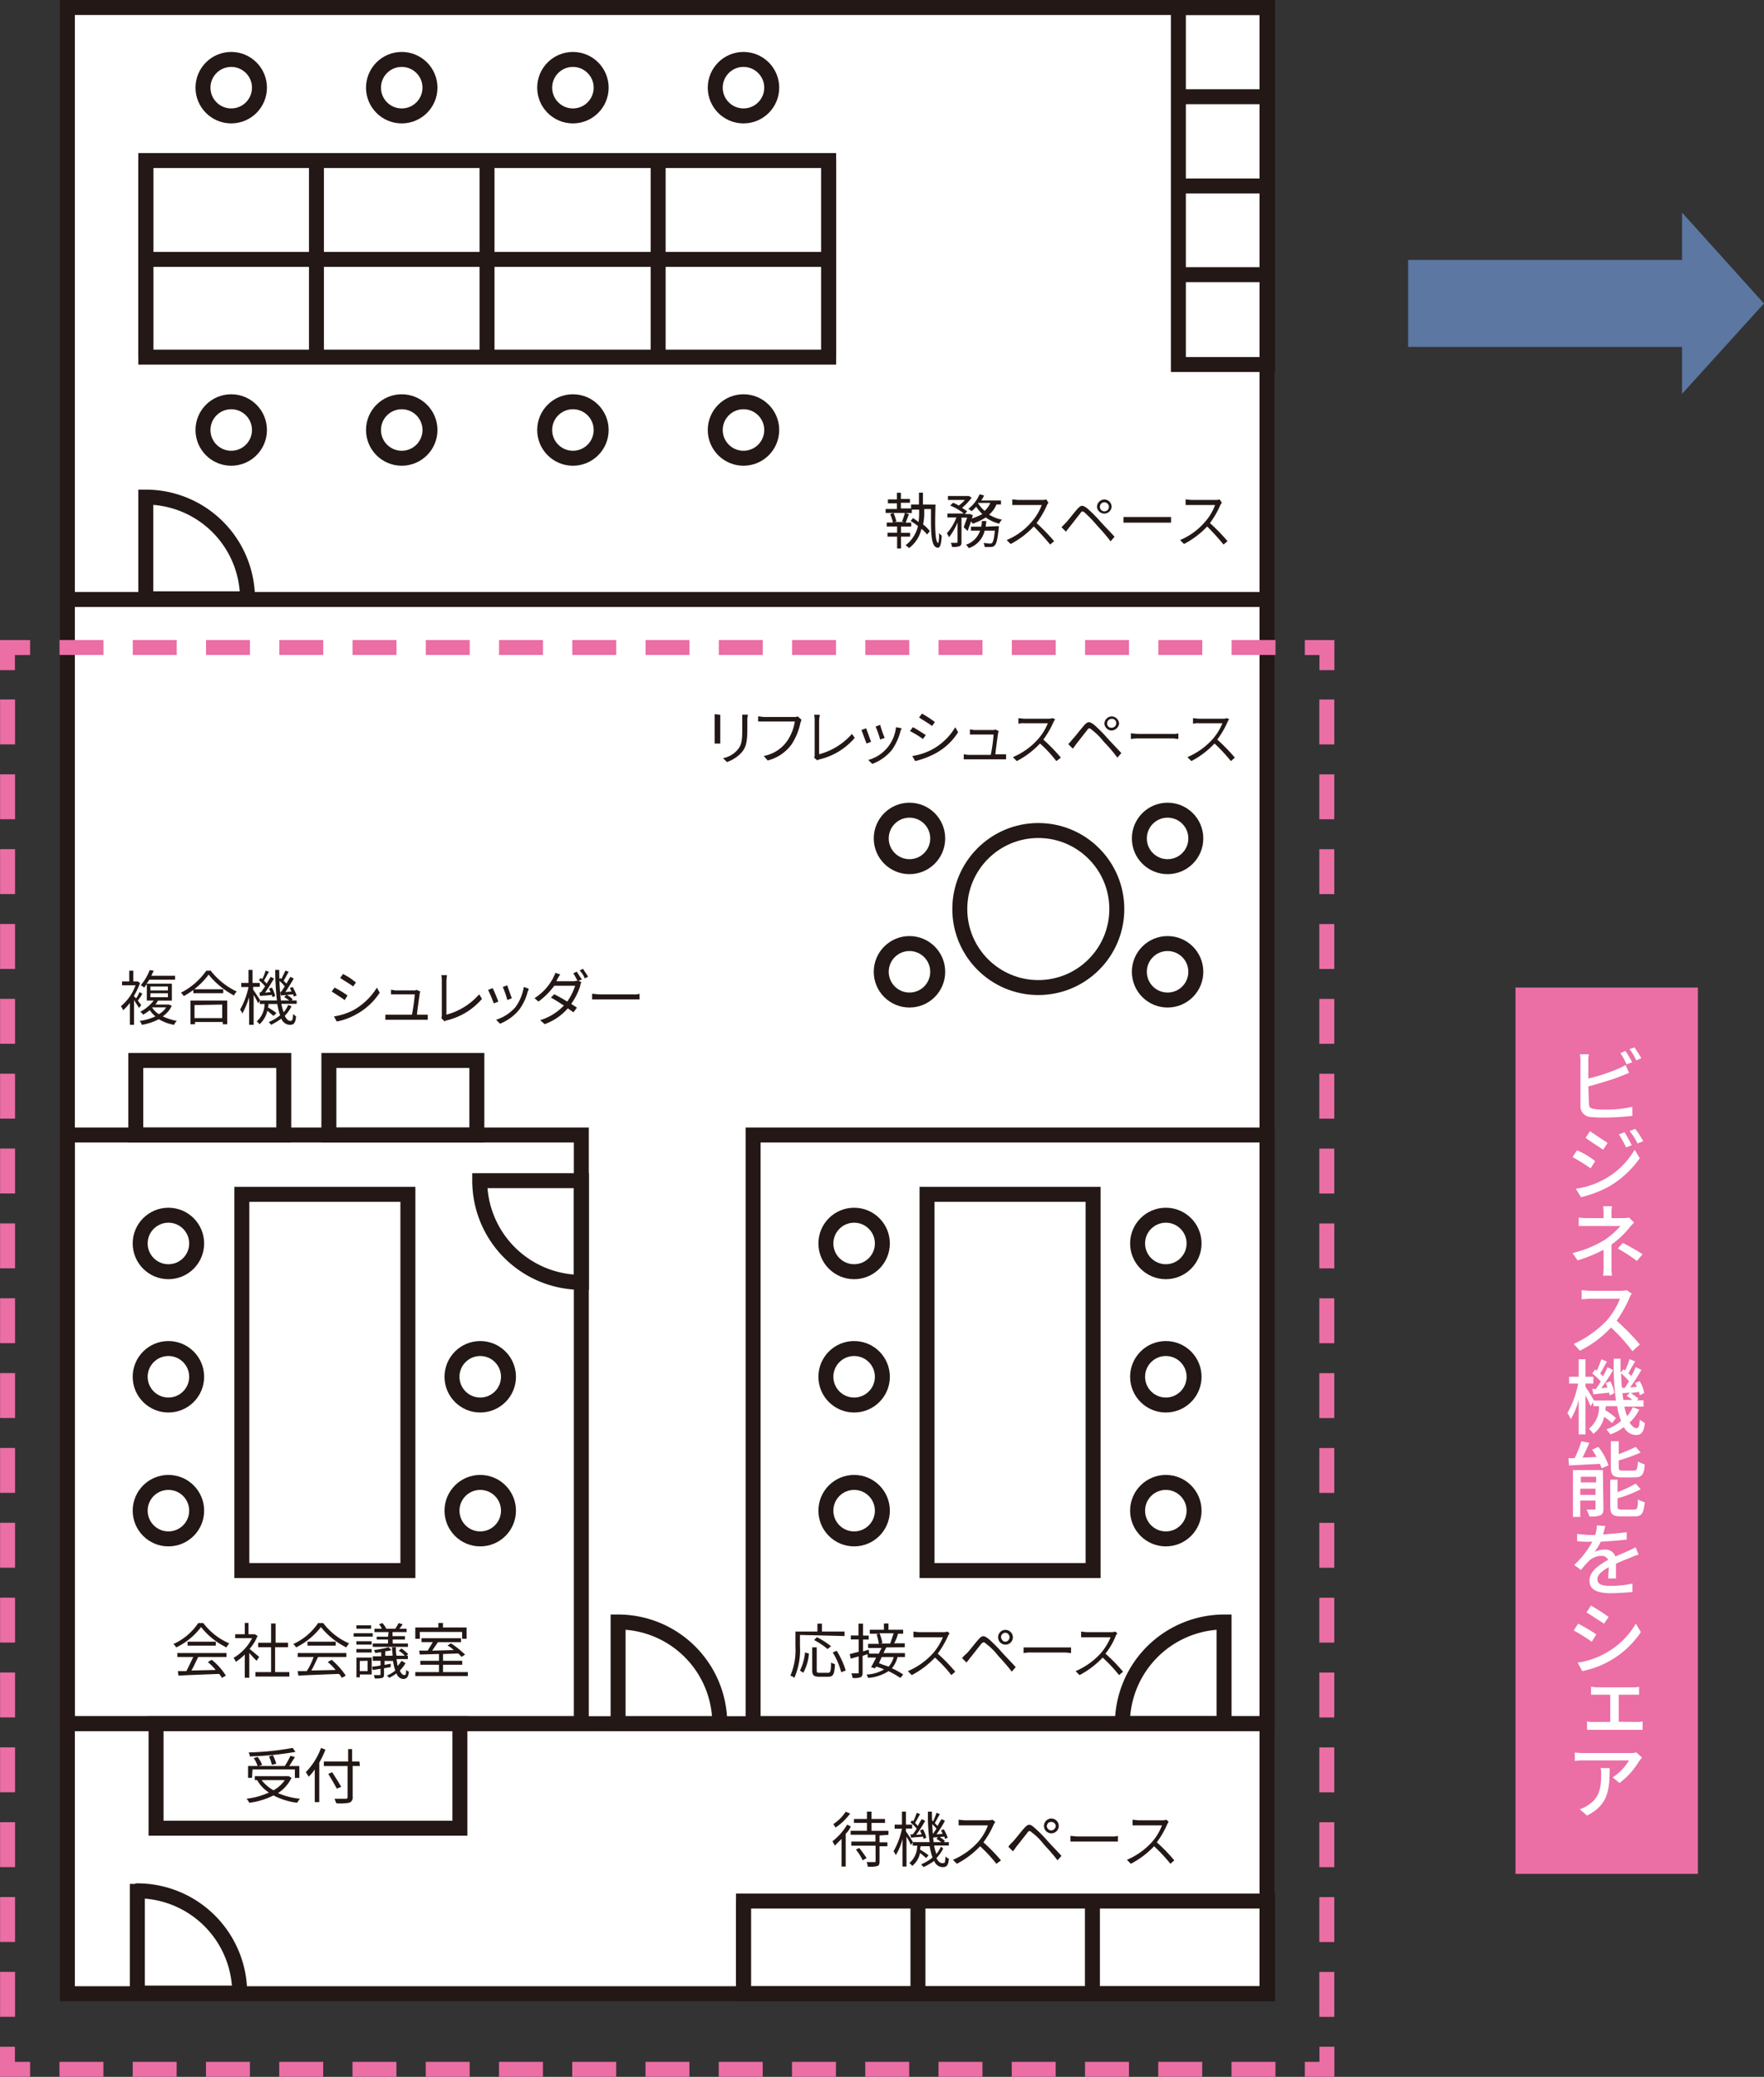 <svg xmlns="http://www.w3.org/2000/svg" width="312.33" height="367.65" viewBox="0 0 312.33 367.65"><rect x="0" y="0" width="312.33" height="367.65" fill="#333333" stroke="none"/><defs><style>.cls-1,.cls-5{fill:#fff;}.cls-1,.cls-2{stroke:#231815;}.cls-1,.cls-2,.cls-6,.cls-7,.cls-8{stroke-miterlimit:10;stroke-width:2.65px;}.cls-2,.cls-6,.cls-7,.cls-8{fill:none;}.cls-3{fill:#231815;}.cls-4{fill:#eb6ea5;}.cls-6,.cls-7,.cls-8{stroke:#eb6ea5;}.cls-7{stroke-dasharray:7.78 5.19;}.cls-8{stroke-dasharray:7.95 5.3;}.cls-9{fill:#5b77a2;}</style></defs><g id="レイヤー_2" data-name="レイヤー 2"><g id="レイヤー_1-2" data-name="レイヤー 1"><rect class="cls-1" x="11.93" y="1.33" width="212.4" height="351.6"/><line class="cls-2" x1="224.34" y1="305.13" x2="11.93" y2="305.13"/><line class="cls-2" x1="224.34" y1="106.12" x2="11.93" y2="106.12"/><rect class="cls-2" x="25.82" y="28.42" width="120.9" height="34.8"/><rect class="cls-2" x="208.64" y="1.33" width="15.8" height="63.2"/><line class="cls-2" x1="25.82" y1="45.92" x2="146.73" y2="45.92"/><line class="cls-2" x1="116.53" y1="28.42" x2="116.53" y2="63.23"/><line class="cls-2" x1="86.23" y1="28.42" x2="86.23" y2="63.23"/><line class="cls-2" x1="56.03" y1="28.42" x2="56.03" y2="63.23"/><line class="cls-2" x1="146.73" y1="28.42" x2="146.73" y2="63.23"/><line class="cls-2" x1="25.82" y1="28.42" x2="25.82" y2="63.23"/><circle class="cls-2" cx="40.94" cy="15.52" r="5"/><circle class="cls-2" cx="131.64" cy="15.52" r="5"/><circle class="cls-2" cx="101.44" cy="15.52" r="5"/><circle class="cls-2" cx="71.13" cy="15.52" r="5"/><circle class="cls-2" cx="40.94" cy="76.12" r="5"/><circle class="cls-2" cx="131.64" cy="76.12" r="5"/><circle class="cls-2" cx="101.44" cy="76.12" r="5"/><circle class="cls-2" cx="71.13" cy="76.12" r="5"/><line class="cls-2" x1="224.34" y1="48.62" x2="208.64" y2="48.62"/><line class="cls-2" x1="224.34" y1="32.92" x2="208.64" y2="32.92"/><line class="cls-2" x1="224.34" y1="17.12" x2="208.64" y2="17.12"/><rect class="cls-2" x="11.93" y="200.92" width="91" height="104.2"/><circle class="cls-2" cx="29.82" cy="220.12" r="5"/><circle class="cls-2" cx="29.82" cy="243.72" r="5"/><circle class="cls-2" cx="29.82" cy="267.42" r="5"/><circle class="cls-2" cx="85.03" cy="243.72" r="5"/><circle class="cls-2" cx="85.03" cy="267.42" r="5"/><rect class="cls-2" x="42.82" y="211.42" width="29.4" height="66.6"/><rect class="cls-2" x="133.34" y="200.92" width="91" height="104.2"/><circle class="cls-2" cx="151.23" cy="220.12" r="5"/><circle class="cls-2" cx="151.23" cy="243.72" r="5"/><circle class="cls-2" cx="151.23" cy="267.42" r="5"/><circle class="cls-2" cx="161.03" cy="148.42" r="5"/><circle class="cls-2" cx="161.03" cy="172.03" r="5"/><circle class="cls-2" cx="206.73" cy="148.42" r="5"/><circle class="cls-2" cx="206.73" cy="172.03" r="5"/><circle class="cls-2" cx="206.42" cy="220.12" r="5"/><circle class="cls-2" cx="206.42" cy="243.72" r="5"/><circle class="cls-2" cx="206.42" cy="267.42" r="5"/><rect class="cls-2" x="164.14" y="211.42" width="29.4" height="66.6"/><rect class="cls-2" x="24.04" y="187.73" width="26.2" height="13.2"/><rect class="cls-2" x="27.63" y="305.13" width="53.8" height="18.5"/><rect class="cls-2" x="131.64" y="336.53" width="92.8" height="16.4"/><rect class="cls-2" x="58.23" y="187.73" width="26.2" height="13.2"/><circle class="cls-2" cx="183.84" cy="160.92" r="13.9"/><line class="cls-2" x1="131.64" y1="352.82" x2="131.64" y2="336.53"/><line class="cls-2" x1="162.53" y1="352.82" x2="162.53" y2="336.53"/><line class="cls-2" x1="193.42" y1="352.82" x2="193.42" y2="336.53"/><line class="cls-2" x1="224.34" y1="352.82" x2="224.34" y2="336.53"/><path class="cls-2" d="M24.32,334.82v18H42.44a18.14,18.14,0,0,0-17.9-18.1C24.43,334.82,24.43,334.82,24.32,334.82Z"/><path class="cls-2" d="M84.94,209h18v18A18,18,0,0,1,84.94,209Z"/><path class="cls-2" d="M109.44,287.13v18h18A18,18,0,0,0,109.44,287.13Z"/><path class="cls-2" d="M25.82,88v18h18a18,18,0,0,0-18-18Z"/><path class="cls-2" d="M216.73,287.13v18h-18A18.05,18.05,0,0,1,216.73,287.13Z"/><path class="cls-3" d="M24.63,178.42c-.2-.3-.6-.89-.9-1.39v4.39H23v-3.89a8.19,8.19,0,0,1-1.2,1.3,2.55,2.55,0,0,0-.4-.7,8.6,8.6,0,0,0,2.6-3.71H21.61v-.69h1.28v-1.9h.71v1.9h.8l.4.3a15.63,15.63,0,0,1-1.1,2.3l.4.4a6,6,0,0,0,.6-1.11l.5.3a7,7,0,0,1-.8,1.2l.6.8Zm5.79-.39a4.65,4.65,0,0,1-1.6,1.89,10.59,10.59,0,0,0,2.5.81,1.73,1.73,0,0,0-.5.69,7.81,7.81,0,0,1-2.7-1,10.2,10.2,0,0,1-3,1,2.18,2.18,0,0,0-.4-.69,9.69,9.69,0,0,0,2.8-.81,5,5,0,0,1-1-1.1,7,7,0,0,1-1.2.8,1.2,1.2,0,0,0-.5-.5,7.47,7.47,0,0,0,2.4-2H26v-2.89c-.2.19-.29.39-.5.6a1.19,1.19,0,0,0-.6-.4,9.14,9.14,0,0,0,1.6-2.7l.71.1c-.1.3-.3.6-.4.9H31v.7H26.43a3.09,3.09,0,0,1-.5.7h4.5v3H28c-.2.2-.29.5-.5.7h2.39Zm-3.79-2.7h3.1v-.7h-3.1Zm0,1.2h3.1v-.7h-3.1Zm1.5,3a3.63,3.63,0,0,0,1.29-1.2h-2.5A3.75,3.75,0,0,0,28.13,179.53Z"/><path class="cls-3" d="M37.23,171.73a12.63,12.63,0,0,0,4.71,3.8,1.54,1.54,0,0,0-.5.7,14.52,14.52,0,0,1-4.5-3.7,13.44,13.44,0,0,1-4.41,3.8,2.22,2.22,0,0,0-.5-.6,12.19,12.19,0,0,0,4.5-3.9h.7Zm-3.5,5.39h6.5v4.2h-.79v-.4H34.53v.4h-.8Zm5.8-2v.7h-5.3v-.7Zm-5.09,2.8v2.31h4.9v-2.4Z"/><path class="cls-3" d="M51.62,178.12a6.16,6.16,0,0,1-1.2,1.7c.3.6.6.9,1,.9s.4-.3.5-1.2c.2.1.3.3.5.4-.1,1.2-.4,1.5-1.1,1.5a1.65,1.65,0,0,1-1.5-1.1,14.67,14.67,0,0,1-1.82,1.1c-.09-.19-.29-.3-.4-.5a8.26,8.26,0,0,0,2-1.19,10.84,10.84,0,0,1-.5-2H47.53a1.24,1.24,0,0,1-.09.6,12.22,12.22,0,0,1,1.5,1l-.5.5c-.41-.3-.71-.6-1.1-.9a4.67,4.67,0,0,1-1.4,2.4,1.2,1.2,0,0,0-.5-.5,4.15,4.15,0,0,0,1.4-3.1H46v-.61l-.29.5a12.71,12.71,0,0,0-.8-1.5v5.3h-.8v-4.89a15.19,15.19,0,0,1-1.2,2.89,2.42,2.42,0,0,0-.41-.69,13.45,13.45,0,0,0,1.5-4H42.71V174H44v-2.3h.71V174H46v.7H44.82v.5c.3.39,1,1.5,1.21,1.8v.1h3a48.86,48.86,0,0,1-.3-5.4h.71a51.41,51.41,0,0,0,.29,5.4h1.5l-.91-.6.41-.4a3.75,3.75,0,0,1,1.09.8l-.2.2h.91v.6H49.82a8.77,8.77,0,0,0,.41,1.5,5.84,5.84,0,0,0,.8-1.3Zm-5.39-2.5.71-1a6.36,6.36,0,0,0-1.1-1.1l.3-.4.3.2a8.82,8.82,0,0,0,.59-1.5l.59.2c-.3.5-.59,1.1-.9,1.6.2.11.3.3.5.5.2-.39.5-.8.7-1.2l.6.31c-.5.8-1,1.69-1.6,2.5l1-.11-.3-.6.5-.2a4.63,4.63,0,0,1,.6,1.5l-.5.2a.72.72,0,0,0-.1-.4c-.8.11-1.5.11-2.09.2l-.09-.6Zm3.59-.1.6-.9a5.73,5.73,0,0,0-1.1-1.1l.3-.4c.1.11.2.11.2.2.21-.5.5-1,.71-1.5l.59.2c-.3.5-.59,1.1-.9,1.6l.5.5c.22-.41.45-.81.7-1.2l.6.31c-.5.8-1,1.69-1.5,2.39l1.1-.1-.3-.6.5-.2a9.71,9.71,0,0,1,.7,1.5l-.5.2c0-.1-.1-.3-.1-.4l-2.2.2-.1-.6Z"/><path class="cls-3" d="M61.53,176.23l-.5.8c-.71-.5-1.5-1-2.3-1.5l.5-.7A15.86,15.86,0,0,1,61.53,176.23Zm1.2,2.5a11.4,11.4,0,0,0,4-3.9l.5.9a11.5,11.5,0,0,1-4.1,3.8,11.36,11.36,0,0,1-3.5,1.3l-.5-.9a11.14,11.14,0,0,0,3.61-1.2Zm.3-4.81-.5.7c-.5-.39-1.71-1.1-2.3-1.5l.5-.7A10.71,10.71,0,0,1,63,173.92Z"/><path class="cls-3" d="M74.94,179.62h.8v.9H68.23v-.9h4.71a33.16,33.16,0,0,0,.5-3.6H69.23v-.8c.3,0,.59.1.8.1h3.2a.68.68,0,0,0,.5-.1l.69.3c0,.1-.1.2-.1.3-.09.7-.4,2.8-.5,3.8Z"/><path class="cls-3" d="M78.13,180.23a1,1,0,0,0,.1-.5v-6.11a3.78,3.78,0,0,0-.1-1h1c0,.3-.09.7-.09,1v6a11.72,11.72,0,0,0,5.8-3.6l.5.8a11.81,11.81,0,0,1-6.2,3.8.54.54,0,0,0-.4.2Z"/><path class="cls-3" d="M88.23,177.32l-.81.3a23.67,23.67,0,0,0-1-2.39l.81-.31A22.9,22.9,0,0,1,88.23,177.32Zm5.4-2.3c-.09.2-.09.4-.19.5a9.13,9.13,0,0,1-1.5,3.2,8.37,8.37,0,0,1-3.41,2.5l-.69-.7a7.66,7.66,0,0,0,3.4-2.2,8.26,8.26,0,0,0,1.5-3.6Zm-3,1.7-.81.3a14.93,14.93,0,0,0-.8-2.3l.8-.3c.12.4.62,1.81.81,2.31Z"/><path class="cls-3" d="M102.13,172a15.26,15.26,0,0,0,.91,1.39l-.6.2.5.3a1.34,1.34,0,0,0-.2.61,11,11,0,0,1-1.6,3.2c.4.3.8.5,1,.69l-.6.81c-.3-.2-.6-.4-1-.7a9.9,9.9,0,0,1-4.1,2.8l-.8-.7a9.8,9.8,0,0,0,4.2-2.6c-.8-.5-1.7-1.11-2.3-1.4l.59-.6c.6.3,1.5.8,2.31,1.3a11,11,0,0,0,1.4-2.8h-3.7a12.82,12.82,0,0,1-2.8,2.8l-.7-.6A9.39,9.39,0,0,0,98,173c.1-.3.3-.5.3-.8l.9.3a6,6,0,0,0-.5.8c-.1.1-.1.3-.2.4h2.9a1.71,1.71,0,0,0,.7-.11l.2.11c-.3-.5-.5-1-.8-1.4Zm1.1-.5c.3.5.59.89.9,1.39l-.59.31a4.13,4.13,0,0,0-.91-1.4Z"/><path class="cls-3" d="M104.84,175.92c.3,0,.9.11,1.5.11h5.8a3.17,3.17,0,0,0,1.1-.11v1h-8.4Z"/><path class="cls-3" d="M127.53,126.53v5.1h-1v-5.21Zm4.89-.11c0,.31-.1.61-.1.9V129c0,2.6-.3,3.4-1.1,4.3a6.43,6.43,0,0,1-2.5,1.6l-.7-.69a4.48,4.48,0,0,0,2.5-1.4c.8-.9.9-1.7.9-3.7v-2.6h1Z"/><path class="cls-3" d="M141.92,127.42c-.1.2-.1.31-.19.5a11,11,0,0,1-1.61,3.9,7.46,7.46,0,0,1-4.2,2.8l-.69-.8a6.51,6.51,0,0,0,4.11-2.6,8.35,8.35,0,0,0,1.39-3.5h-6.5v-.9c.39,0,.69.1,1.11.1h5.3a1.14,1.14,0,0,0,.6-.1Z"/><path class="cls-3" d="M144.14,134.12a.94.94,0,0,0,.1-.5v-6.1a3.78,3.78,0,0,0-.1-1h1c0,.3-.11.7-.11,1v6a11.7,11.7,0,0,0,5.81-3.6l.5.7a11.81,11.81,0,0,1-6.2,3.8.54.54,0,0,0-.4.2Z"/><path class="cls-3" d="M154.23,131.32l-.81.3-.89-2.39.81-.31C153.53,129.32,154,130.73,154.23,131.32Zm5.41-2.4-.2.5a10.23,10.23,0,0,1-1.5,3.31,8.19,8.19,0,0,1-3.5,2.5l-.7-.7a6.73,6.73,0,0,0,4.9-5.8Zm-3,1.7-.8.3a16.12,16.12,0,0,0-.81-2.3l.81-.3A19.24,19.24,0,0,0,156.64,130.62Z"/><path class="cls-3" d="M163.92,130.12l-.5.7a17.19,17.19,0,0,0-2.3-1.4l.5-.69C162.23,129,163.42,129.82,163.92,130.12Zm1.22,2.5a10.74,10.74,0,0,0,4-3.89l.5.89a10.73,10.73,0,0,1-4.11,3.8,14.9,14.9,0,0,1-3.5,1.31l-.5-.9A11,11,0,0,0,165.14,132.62Zm.39-4.8-.5.7c-.5-.4-1.69-1.1-2.3-1.5l.5-.7A18.53,18.53,0,0,1,165.53,127.82Z"/><path class="cls-3" d="M177.34,133.53h.8v.89h-7.5v-.89c.2,0,.6.1.89.1h3.89a26,26,0,0,0,.5-3.6h-4.19v-.9c.3,0,.61.1.8.1h3.2a.8.8,0,0,0,.5-.1l.61.3c0,.1-.11.2-.11.3-.11.7-.39,2.8-.5,3.8Z"/><path class="cls-3" d="M186.84,127.32a2.18,2.18,0,0,0-.31.5,16,16,0,0,1-1.8,3.1,31.33,31.33,0,0,1,3.11,3.2l-.81.61a21.83,21.83,0,0,0-2.89-3.11,15.43,15.43,0,0,1-4.11,3.11l-.69-.7a12.48,12.48,0,0,0,4.39-3.11,10,10,0,0,0,1.8-2.89h-4.11a2.94,2.94,0,0,0-1.1.1v-1c.1,0,.8.1,1.1.1h4.11a2.44,2.44,0,0,0,.81-.1Z"/><path class="cls-3" d="M189.84,130.92c.5-.5,1.39-1.69,2.1-2.5s1-.69,1.8-.1a25.37,25.37,0,0,1,2.2,2.2c.7.8,1.8,1.9,2.6,2.8l-.7.8a24.62,24.62,0,0,0-2.4-2.8,11,11,0,0,0-2.1-2.1c-.4-.4-.6-.4-.9.1-.5.6-1.4,1.8-1.9,2.4a5.39,5.39,0,0,1-.6.8l-.8-.8A6,6,0,0,0,189.84,130.92Zm7-4.1a1.34,1.34,0,0,1,1.3,1.3h0a1.4,1.4,0,0,1-1.4,1.2,1.36,1.36,0,0,1-1.2-1.2A1.32,1.32,0,0,1,196.84,126.82Zm0,2a.79.79,0,0,0,.8-.77v0a.75.75,0,0,0-.68-.8h-.12a.81.81,0,0,0-.81.78v0h0a.74.74,0,0,0,.68.8A.28.28,0,0,0,196.84,128.82Z"/><path class="cls-3" d="M200.23,129.82c.3,0,.89.1,1.5.1h5.8a3,3,0,0,0,1.11-.1v1c-.2,0-.61-.1-1.11-.1h-5.8a8.28,8.28,0,0,0-1.5.1Z"/><path class="cls-3" d="M217.64,127.32a2,2,0,0,0-.3.5,16,16,0,0,1-1.81,3.1,33.53,33.53,0,0,1,3.11,3.2l-.7.61a29.41,29.41,0,0,0-2.9-3.11,15.54,15.54,0,0,1-4.1,3.11l-.7-.7a12.74,12.74,0,0,0,4.4-3.11,10,10,0,0,0,1.8-2.89h-4.1a3,3,0,0,0-1.11.1v-1c.11,0,.8.1,1.11.1h4.1a2.41,2.41,0,0,0,.8-.1Z"/><path class="cls-3" d="M36,287.32a11.43,11.43,0,0,0,4.6,3.6,2.94,2.94,0,0,0-.5.71,12.93,12.93,0,0,1-4.5-3.6,12,12,0,0,1-4.4,3.6,2.66,2.66,0,0,0-.5-.6,10.49,10.49,0,0,0,4.4-3.71Zm-4.61,5.3H40.1v.7h-5c-.41.8-.8,1.71-1.21,2.4l4.3-.1a9.27,9.27,0,0,0-1.4-1.4l.7-.4a11.11,11.11,0,0,1,2.5,2.8l-.7.4a3.09,3.09,0,0,0-.5-.7c-2.6.1-5.3.2-7.2.3l-.1-.8H33c.41-.8.8-1.6,1.21-2.5h-2.8Zm6.82-2v.7h-5v-.7Z"/><path class="cls-3" d="M45.44,294a17.24,17.24,0,0,1-1.3-1.4V297h-.8v-4.11a9.89,9.89,0,0,1-1.6,1.3,1.75,1.75,0,0,0-.4-.7,8.56,8.56,0,0,0,3.3-3.5h-3v-.7h1.7v-2H44v2h1.1l.5.3a7.87,7.87,0,0,1-1.41,2.3c.5.4,1.41,1.2,1.7,1.4Zm5.79,2v.79h-6V296H48v-4.4H45.71v-.8H48v-3.41h.8v3.4H51v.8H48.71V296Z"/><path class="cls-3" d="M57.23,287.32a11.46,11.46,0,0,0,4.59,3.6,3.62,3.62,0,0,0-.5.71,13.45,13.45,0,0,1-4.5-3.6,12.81,12.81,0,0,1-4.4,3.6,2.22,2.22,0,0,0-.5-.6,10.52,10.52,0,0,0,4.4-3.71Zm-4.61,5.3h8.7v.7h-5c-.4.8-.79,1.71-1.2,2.4l4.3-.1a9.27,9.27,0,0,0-1.4-1.4l.7-.4a13.56,13.56,0,0,1,2.5,2.8l-.7.4a3.09,3.09,0,0,0-.5-.7c-2.6.1-5.3.2-7.2.3l-.1-.8h1.6a11.06,11.06,0,0,0,1.2-2.5h-2.8v-.7Zm6.82-2v.7h-5v-.7Z"/><path class="cls-3" d="M66,289.72H62.62v-.6H66Zm-.19,6.7h-2.1v.5h-.6v-3.5h2.7Zm-2.71-5.89h2.7v.6H63.1Zm0,1.39h2.7v.61H63.1Zm2.6-3.6H63.1v-.6h2.6Zm-2,5.71v1.79h1.39V294Zm8.1.39a6.42,6.42,0,0,1-1,1.3c.19.5.5.8.8.8s.3-.2.3-.9a1.71,1.71,0,0,0,.5.3c-.1,1-.4,1.2-.9,1.3a1.36,1.36,0,0,1-1.3-1,8.06,8.06,0,0,1-1.31.8c-.09-.2-.3-.3-.4-.4a5.44,5.44,0,0,0,1.5-.9,9,9,0,0,1-.41-1.7h-1.5v.7l1.1-.2v.6l-1.19.2v1.1c0,.4-.1.5-.31.61a5.62,5.62,0,0,1-1.3.1c-.1-.21-.1-.4-.2-.6h1c.1,0,.2,0,.2-.11v-1l-1.4.21-.1-.6a9.34,9.34,0,0,0,1.5-.21V294H66v-.8h1.5v-.7c-.41,0-.8.1-1.09.1,0-.21-.1-.3-.2-.5a21.28,21.28,0,0,0,2.6-.5l.5.5a3.81,3.81,0,0,1-1.1.2v.8h1.3c0-.5-.1-1-.1-1.5h.7a5.83,5.83,0,0,0,.1,1.5h2v.6h-2c.1.4.1.8.2,1.2a6,6,0,0,0,.69-.9Zm-3-5.5H66.3v-.6h1.3a2.26,2.26,0,0,0-.5-.79l.6-.21a3.8,3.8,0,0,1,.69,1H70c.2-.29.41-.7.59-1l.7.21a4.57,4.57,0,0,1-.6.79H72v.6H69.5v.71h2.2v.6H69.53v.7h2.7v.6H66v-.6h2.7v-.7h-2v-.5h2Zm2.29,2.9a10.33,10.33,0,0,1,1.19,1l-.5.4a4.26,4.26,0,0,0-1.19-1Z"/><path class="cls-3" d="M82.84,296v.7H73.53V296h4.2v-1.3H74.42V294h3.31v-1.21l-3.41.1-.09-.7h1.5l.9-1.5h-2V290h7v.7h-4.1c-.3.5-.69,1-1,1.5l3.81-.1a4.76,4.76,0,0,0-1.1-.8l.6-.4a16.49,16.49,0,0,1,2.5,2l-.6.4-.6-.6-2.7.1V294h3.4v.7h-3.4V296Zm-8.5-5.9h-.81v-2h4.09v-.8h.81v.8h4.19v2h-.8v-1.21h-7.5Z"/><path class="cls-3" d="M141.64,289.42v2a12.29,12.29,0,0,1-1,5.61,1.55,1.55,0,0,0-.7-.4,11.32,11.32,0,0,0,.9-5.1v-2.71h3.89v-1.4h.8v1.4h4v.8Zm0,6.3a8.89,8.89,0,0,0,.89-3.2l.7.2a8.37,8.37,0,0,1-1,3.4Zm5,.4c.39,0,.5-.3.5-1.8.2.1.5.21.7.3-.11,1.8-.31,2.2-1.2,2.2H145c-.89,0-1.19-.29-1.19-1.1v-4.1h.8v4.1c0,.4.1.4.5.4Zm-.11-4.2a13.29,13.29,0,0,0-2.39-1.6l.5-.5a14,14,0,0,1,2.5,1.6Zm1.61.3a14.2,14.2,0,0,1,1.6,3.5l-.8.3a12.47,12.47,0,0,0-1.5-3.5Z"/><path class="cls-3" d="M156.92,291.63l-.5,1h3.81v.7h-1.31a5.31,5.31,0,0,1-1,2,11.79,11.79,0,0,1,2,1.1l-.5.6a18.09,18.09,0,0,0-2.1-1.2,7.78,7.78,0,0,1-3.6,1.2,2.59,2.59,0,0,0-.3-.6,6.6,6.6,0,0,0,3.1-.9,6.66,6.66,0,0,0-1.4-.5l-.2.3-.69-.2c.32-.56.62-1.12.89-1.71h-1.5v-.6l-.89.3v3c0,.4-.11.7-.39.8a3.17,3.17,0,0,1-1.4.1,2.54,2.54,0,0,0-.2-.8h1.1c.2,0,.2,0,.2-.2v-2.8l-1.4.4-.2-.8c.4-.1,1-.29,1.6-.4v-2.2h-1.4v-.7H152v-2.1h.81v2.11h1v.7h-1v2.1l1-.3.1.7h1.7a7.18,7.18,0,0,1,.5-1h-2.4V291h1.9a10.78,10.78,0,0,0-.4-1.7l.5-.1H154v-.7h2.5v-1.11h.81v1.11h2.6v.7H159a6.75,6.75,0,0,1-.69,1.7h1.89v.7Zm-.78,1.7a8.41,8.41,0,0,0-.5,1.1c.5.2,1.1.4,1.7.6a4.09,4.09,0,0,0,.89-1.7Zm-.41-4.2a8.77,8.77,0,0,1,.5,1.7l-.31.1h1.7l.61-1.8Z"/><path class="cls-3" d="M168.14,289.13a1.71,1.71,0,0,0-.3.5,16.62,16.62,0,0,1-1.81,3.1,31.33,31.33,0,0,1,3.11,3.2l-.7.6a21.86,21.86,0,0,0-2.9-3.1,15.72,15.72,0,0,1-4.1,3.1l-.7-.7a12.84,12.84,0,0,0,4.4-3.1,10.14,10.14,0,0,0,1.8-2.9h-5.21v-1c.11,0,.8.1,1.11.1h4.1a2.41,2.41,0,0,0,.8-.1Z"/><path class="cls-3" d="M171.14,292.72c.5-.5,1.39-1.7,2.1-2.5s1-.7,1.8-.1a25.37,25.37,0,0,1,2.2,2.2c.7.8,1.8,1.9,2.6,2.8l-.7.8c-.75-1-1.56-1.9-2.4-2.8a11,11,0,0,0-2.1-2.1c-.4-.4-.6-.4-1,.1s-1.4,1.8-1.9,2.4c-.2.3-.5.6-.6.8l-.8-.8A6,6,0,0,1,171.14,292.72Zm6.89-4.2a1.34,1.34,0,0,1,1.31,1.3h0a1.31,1.31,0,1,1-1.32-1.3Zm0,2.1a.8.8,0,0,0,0-1.59.79.79,0,0,0-.79.79C177.34,290.32,177.64,290.62,178,290.62Z"/><path class="cls-3" d="M181.23,291.63h8.41v1c-.2,0-.7-.1-1.11-.1h-5.8a6.8,6.8,0,0,0-1.5.1Z"/><path class="cls-3" d="M197.84,289.13a1.83,1.83,0,0,0-.31.5,12,12,0,0,1-1.8,3.1,29.4,29.4,0,0,1,3.11,3.2l-.7.6a28.37,28.37,0,0,0-2.9-3.1,15.72,15.72,0,0,1-4.1,3.1l-.7-.7a12.84,12.84,0,0,0,4.4-3.1,10.6,10.6,0,0,0,1.8-2.9h-5.22v-1c.11,0,.81.1,1.11.1h4.11a2.41,2.41,0,0,0,.8-.1Z"/><path class="cls-3" d="M150.64,323.32a3.84,3.84,0,0,1-.9,1.3v5.8H149v-4.89c-.39.39-.8.79-1.19,1.2-.11-.3-.31-.5-.4-.8A10.59,10.59,0,0,0,150,323Zm-.11-2.29a10.18,10.18,0,0,1-2.61,2.5,2,2,0,0,0-.39-.61,7.56,7.56,0,0,0,2.2-2.2Zm5.2,3.89v1.21h1.39v.7h-1.39v2.7c0,.5-.11.7-.39.8a5.13,5.13,0,0,1-1.7.1,2.41,2.41,0,0,0-.2-.8h1.4c.19,0,.19,0,.19-.2v-2.7h-4.3V326H155v-1.21h-4.39v-.7h2.89v-1.4h-2.3V322h2.3v-1.3h.81V322h2.39v.7h-2.39v1.4h3v.7Zm-3.59,2.21c.46.57.89,1.17,1.3,1.79l-.7.4a8.23,8.23,0,0,0-1.2-1.9Z"/><path class="cls-3" d="M167,327.22a6.75,6.75,0,0,1-1.19,1.7c.3.61.6.9,1.1.9s.4-.2.5-1.2a1.19,1.19,0,0,0,.6.4c-.1,1.2-.4,1.5-1.1,1.5a1.6,1.6,0,0,1-1.5-1.1,11.3,11.3,0,0,1-1.9,1.1c-.1-.2-.3-.3-.4-.5a8,8,0,0,0,2-1.2,10.46,10.46,0,0,1-.5-2H163c0,.2-.1.4-.1.6a13,13,0,0,1,1.5,1l-.4.5c-.39-.3-.69-.6-1.1-.9a3.86,3.86,0,0,1-1.4,2.3,1.2,1.2,0,0,0-.5-.5,4.05,4.05,0,0,0,1.4-3.1h-.8v-.6l-.3.5a13.55,13.55,0,0,0-.8-1.5v5.3h-.7v-4.89a10.46,10.46,0,0,1-1.2,2.89,2.35,2.35,0,0,0-.4-.7,13.25,13.25,0,0,0,1.5-4h-1.3V323h1.3v-2.3h.7V323h1.1v.7h-1.1v.5c.3.4,1,1.5,1.2,1.8v.1h3a34.72,34.72,0,0,1-.3-5.4h.7a54,54,0,0,0,.3,5.4h1.39l-.89-.6.39-.4a4.43,4.43,0,0,1,1.11.8l-.2.2h.9v.6h-2.61a10.32,10.32,0,0,0,.4,1.5,5.12,5.12,0,0,0,.8-1.3Zm-5.39-2.5a8.93,8.93,0,0,0,.7-1,6.09,6.09,0,0,0-1.11-1.1l.3-.4.2.2a11,11,0,0,0,.61-1.5l.6.21c-.3.5-.6,1.1-.9,1.6.2.1.3.3.5.5a10.17,10.17,0,0,1,.7-1.2l.6.29a21.65,21.65,0,0,1-1.6,2.5l1-.1a4,4,0,0,1-.3-.7l.5-.2a5.12,5.12,0,0,1,.6,1.5l-.5.2a1,1,0,0,0-.1-.4c-.8.1-1.5.1-2.1.2l-.11-.6Zm3.59-.1.61-.9a6.09,6.09,0,0,0-1.11-1.1l.3-.4.2.2a11,11,0,0,0,.61-1.5l.6.21c-.3.5-.6,1.1-.9,1.6l.5.5a10.17,10.17,0,0,1,.7-1.2l.6.29a21,21,0,0,1-1.5,2.4l1.1-.1-.3-.6.5-.2a12,12,0,0,1,.7,1.5l-.5.2c0-.2-.1-.3-.1-.4-.8.1-1.6.1-2.2.2l-.1-.6Z"/><path class="cls-3" d="M176.23,322.53a2.8,2.8,0,0,0-.31.5,15.55,15.55,0,0,1-1.8,3.1,31.33,31.33,0,0,1,3.11,3.2l-.81.6a25.69,25.69,0,0,0-2.89-3.1,15.44,15.44,0,0,1-4.11,3.1l-.69-.7a12.71,12.71,0,0,0,4.39-3.1,9.2,9.2,0,0,0,1.8-3h-5.19v-1c.1,0,.8.1,1.1.1h4.1a2.41,2.41,0,0,0,.8-.1Z"/><path class="cls-3" d="M179.23,326.13c.5-.5,1.39-1.71,2.11-2.5s1-.8,1.8-.1a22.84,22.84,0,0,1,2.2,2.2c.69.8,1.8,1.9,2.6,2.8l-.7.79c-.75-1-1.56-1.9-2.4-2.79a10.76,10.76,0,0,0-2.1-2.11c-.4-.39-.6-.39-.9.11-.5.6-1.4,1.79-1.9,2.39a5.39,5.39,0,0,1-.6.8l-.8-.8A3.7,3.7,0,0,1,179.23,326.13Zm6.91-4.21a1.31,1.31,0,1,1-1.3,1.3h0A1.32,1.32,0,0,1,186.14,321.92Zm0,2.11a.88.88,0,0,0,.8-.8.8.8,0,0,0-.9-.7c-.4,0-.6.29-.7.7a.84.84,0,0,0,.8.8Z"/><path class="cls-3" d="M189.53,325c.31,0,.89.1,1.5.1h5.81a4.1,4.1,0,0,0,1.1-.1v1h-8.4Z"/><path class="cls-3" d="M206.92,322.53a2.29,2.29,0,0,0-.3.5,15.55,15.55,0,0,1-1.8,3.1,30.21,30.21,0,0,1,3.1,3.2l-.69.6a27.4,27.4,0,0,0-2.89-3.1,15.77,15.77,0,0,1-4.11,3.1l-.7-.7a12.71,12.71,0,0,0,4.39-3.1,9.4,9.4,0,0,0,1.81-3h-5.2v-1c.1,0,.8.1,1.1.1h4.1a2.5,2.5,0,0,0,.81-.1Z"/><path class="cls-3" d="M165.64,89.33c-.11,3.8-.11,6.69.5,6.8a5.75,5.75,0,0,0,.1-1.8c.1.19.3.3.5.5-.1,1.9-.4,2.29-.9,2.09-1.1-.39-1-3.09-1-6.8h-1.2v.4a9.42,9.42,0,0,1-.2,2.31,7.11,7.11,0,0,1,1.2,1.19l-.5.6a5.26,5.26,0,0,0-1-1,5.68,5.68,0,0,1-2.2,3.4,3.19,3.19,0,0,0-.6-.5,6,6,0,0,0,2.2-3.4c-.42-.32-.86-.62-1.3-.9l.4-.5a6.9,6.9,0,0,1,1,.7,11.93,11.93,0,0,0,.1-1.8v-.4h-1.3v.6h-1.1l.6.2c-.2.5-.4,1.1-.6,1.5h1v.7h-1.81v1.1h1.61V95h-1.61v2.1h-.69V95h-1.7v-.7h1.7v-1.1H157v-.7h1.11a10.15,10.15,0,0,0-.5-1.5l.6-.2a10.15,10.15,0,0,1,.5,1.5l-.4.1h1.8l-.4-.1a9.43,9.43,0,0,0,.5-1.5h-3.4v-.7h2v-1h-1.6v-.7h1.6V87.23h.7v1.1h1.6V89h-1.6v1h1.8v-.69h1.4v-2.1h.7v2.1Z"/><path class="cls-3" d="M170.64,93.33c.2-.6.39-1.1.6-1.7h-1V96c0,.39-.1.6-.4.7a3,3,0,0,1-1.3.1,1.53,1.53,0,0,0-.2-.7h1c.1,0,.2,0,.2-.2v-3.4a11.42,11.42,0,0,1-1.5,2.6,5.3,5.3,0,0,0-.4-.7,8.39,8.39,0,0,0,1.7-2.8h-1.6v-.7h2.9a9.2,9.2,0,0,0-2.4-1.4l.5-.5a4.45,4.45,0,0,1,1,.5,5.5,5.5,0,0,0,1.1-1h-3v-.7h3.7l.5.3a10.34,10.34,0,0,1-1.7,1.8l.9.6-.4.5h.9l.5.2a1.64,1.64,0,0,1-.2.6,12.14,12.14,0,0,0,1.9-.8,7.15,7.15,0,0,1-1.1-1.3,6.81,6.81,0,0,1-.81.8,1.75,1.75,0,0,0-.6-.4,6.29,6.29,0,0,0,2-2.6l.8.2a3.62,3.62,0,0,1-.5.9h3.5v.7h-.8a4.63,4.63,0,0,1-1.3,1.8,6.9,6.9,0,0,0,2.3.9,1.7,1.7,0,0,0-.5.7,6.89,6.89,0,0,1-2.4-1.1,9.94,9.94,0,0,1-2.3,1.1c-.1-.1-.2-.3-.3-.4-.2.6-.4,1.1-.6,1.7Zm6.2-.2v.3c-.2,2-.4,2.8-.7,3.1a.94.94,0,0,1-.61.3h-1.19a1.67,1.67,0,0,0-.2-.7c.39,0,.89.1,1.1.1a.7.7,0,0,0,.4-.1c.2-.2.39-.8.5-2.2h-1.8a4.24,4.24,0,0,1-2.81,3.1,2.9,2.9,0,0,0-.5-.6,3.89,3.89,0,0,0,2.5-2.5h-1.61v-.7h1.81a3.41,3.41,0,0,0,.11-1h.8c0,.3-.11.7-.11,1Zm-3.7-4.1a5.34,5.34,0,0,0,1.2,1.4,4,4,0,0,0,1-1.4Z"/><path class="cls-3" d="M185.64,89a2,2,0,0,0-.3.5,16,16,0,0,1-1.81,3.1,33.53,33.53,0,0,1,3.11,3.2l-.7.6c-.9-1.1-1.9-2.2-2.9-3.2a15.29,15.29,0,0,1-4.1,3.1l-.7-.7a11.71,11.71,0,0,0,4.4-3.2,9.34,9.34,0,0,0,1.8-3h-5.21v-1c.11,0,.8.1,1.11.1h4.1a2,2,0,0,0,.8-.1Z"/><path class="cls-3" d="M188.64,92.62c.5-.5,1.39-1.7,2.1-2.5s1-.7,1.8-.1a25.37,25.37,0,0,1,2.2,2.2c.7.8,1.8,1.9,2.6,2.8l-.7.81c-.75-1-1.56-1.91-2.4-2.81a21.73,21.73,0,0,0-2.1-2.19c-.4-.41-.6-.41-.9.09-.5.6-1.4,1.81-1.9,2.41-.2.3-.5.59-.6.8l-.8-.8Zm6.89-4.2a1.3,1.3,0,0,1,1.29,1.31,1.3,1.3,0,0,1-2.59,0A1.33,1.33,0,0,1,195.53,88.42Zm0,2.1a.79.79,0,0,0,.81-.79.81.81,0,0,0-.8-.81h0a.8.8,0,0,0,0,1.6Z"/><path class="cls-3" d="M198.92,91.52h8.42v1h-8.42Z"/><path class="cls-3" d="M216.34,89a2.18,2.18,0,0,0-.31.5,16,16,0,0,1-1.8,3.1,31.33,31.33,0,0,1,3.11,3.2l-.7.6c-.9-1.1-1.9-2.2-2.9-3.2a15.29,15.29,0,0,1-4.1,3.1l-.7-.7a11.71,11.71,0,0,0,4.4-3.2,9.34,9.34,0,0,0,1.8-3h-5.22v-1c.11,0,.81.1,1.11.1h4.11a2,2,0,0,0,.8-.1Z"/><rect class="cls-4" x="268.33" y="174.82" width="32.3" height="156.9"/><path class="cls-5" d="M281.33,195.32c0,.7.29.9,1,1a9.73,9.73,0,0,0,1.79.1,19.66,19.66,0,0,0,4.9-.5v1.61a46.12,46.12,0,0,1-5,.3,21.41,21.41,0,0,1-2.4-.1,1.88,1.88,0,0,1-1.79-1.9v-7.9a6.23,6.23,0,0,0-.1-1.3h1.6a5.12,5.12,0,0,0-.1,1.3v3a33.26,33.26,0,0,0,5.2-1.7,10.76,10.76,0,0,0,1.4-.7l.6,1.4-1.5.6c-1.5.6-3.9,1.3-5.7,1.8Zm6.67-6.9a13.46,13.46,0,0,0-1.1-2l.9-.39c.4.6.79,1.3,1.2,2Zm1.4-3c.43.62.83,1.25,1.21,1.9l-.9.4a8.34,8.34,0,0,0-1.21-2Z"/><path class="cls-5" d="M282.43,205.53l-.79,1.3a33.59,33.59,0,0,0-3.21-2l.8-1.2A14.61,14.61,0,0,1,282.43,205.53Zm1.5,3.3a14.15,14.15,0,0,0,5.5-5.3l.9,1.5a17.2,17.2,0,0,1-5.6,5.1,20.15,20.15,0,0,1-4.8,1.8l-.93-1.51a13.87,13.87,0,0,0,4.93-1.6Zm.71-6.5-.8,1.2c-.7-.5-2.3-1.5-3.1-2.11l.79-1.19C282.33,200.83,283.93,201.83,284.64,202.33Zm4.29.4-1,.39c-.39-.78-.82-1.55-1.29-2.3l1-.4C288.14,201.23,288.53,202,288.93,202.73Zm2-.7-1,.39a9.83,9.83,0,0,0-1.4-2.19l1-.4A15.18,15.18,0,0,1,290.93,202Z"/><path class="cls-5" d="M285.33,224.12a8.78,8.78,0,0,0,.1,1.7h-1.6a10.71,10.71,0,0,0,.1-1.7v-2.89a26.33,26.33,0,0,1-4.6,1.89l-.9-1.3a19.61,19.61,0,0,0,5.8-2.4,15.72,15.72,0,0,0,2.7-2.39h-7.4v-1.5a12.07,12.07,0,0,0,1.8.1h2.6v-.8a6.23,6.23,0,0,0-.1-1.3h1.6a5.12,5.12,0,0,0-.1,1.3v.8h2.1a3.78,3.78,0,0,0,1-.1l.9.89a9.34,9.34,0,0,0-.9,1,16.7,16.7,0,0,1-3.1,2.9Zm2-4.1c1.2.61,2.36,1.28,3.5,2l-1,1.2a26,26,0,0,0-3.4-2.2Z"/><path class="cls-5" d="M288.93,229a2.55,2.55,0,0,0-.4.7,21.69,21.69,0,0,1-2.29,4.1,40.68,40.68,0,0,1,4.1,4.2l-1.3,1.2a30.35,30.35,0,0,0-3.8-4.2,18.74,18.74,0,0,1-5.5,4.1l-1.1-1.2a18.93,18.93,0,0,0,5.9-4.2,13.52,13.52,0,0,0,2.29-3.8h-5.29c-.5,0-1.3.1-1.5.1v-1.61c.29,0,1.1.11,1.5.11h5.29a5.1,5.1,0,0,0,1.17-.11Z"/><path class="cls-5" d="M290.24,249.53a7.67,7.67,0,0,1-1.71,2.29c.4.6.8,1,1.21,1s.5-.29.6-1.5l.9.6c-.21,1.61-.6,2.11-1.6,2.11a2.46,2.46,0,0,1-2.11-1.4,9.53,9.53,0,0,1-2.39,1.29c-.21-.29-.5-.6-.71-.89a8,8,0,0,0,2.6-1.5,10.72,10.72,0,0,1-.7-2.61h-2c0,.21-.1.5-.1.71a12.15,12.15,0,0,1,1.89,1.4l-.7.89a7.9,7.9,0,0,0-1.4-1.1,5,5,0,0,1-1.9,3,6.7,6.7,0,0,0-.79-.9,4.85,4.85,0,0,0,1.79-4h-1v-.7l-.5.7a14.79,14.79,0,0,0-.89-1.89v6.89h-1.21v-6.1a12.64,12.64,0,0,1-1.4,3.4,9.12,9.12,0,0,0-.6-1.1,16.11,16.11,0,0,0,1.9-5.2h-1.6v-1.2h1.7v-3.1h1.21v3.1h1.39v1.2h-1.39v.6c.39.5,1.2,1.9,1.5,2.4h3.89a45.72,45.72,0,0,1-.39-7.4h1.2V243l.5-.6.3.2a11.88,11.88,0,0,0,.79-2l1,.4c-.4.7-.9,1.5-1.2,2.1.2.2.4.3.5.5a10.39,10.39,0,0,0,.8-1.6l1,.5a29.76,29.76,0,0,1-2,3.1l1.2-.1c-.1-.2-.2-.5-.3-.7l.8-.3a6,6,0,0,1,.8,2.1l-.8.4c0-.2-.1-.4-.1-.6l-1.5.2a12.68,12.68,0,0,1,1.4,1l-.3.3H291V249h-3.39a7.57,7.57,0,0,0,.5,1.7,8.77,8.77,0,0,0,1-1.6Zm-7.71-3.61a13.4,13.4,0,0,0,.9-1.39,17.9,17.9,0,0,0-1.5-1.4l.5-.71c.1.11.21.11.3.21a18.06,18.06,0,0,0,.79-2l1,.4c-.4.7-.79,1.5-1.2,2.1l.5.5a11.38,11.38,0,0,0,.8-1.6l1,.5a35.23,35.23,0,0,1-2.1,3.2l1.1-.1c-.1-.3-.2-.5-.3-.8l.8-.3a5.55,5.55,0,0,1,.7,2.1l-.8.4c0-.2-.1-.3-.1-.5-1,.1-2,.2-2.8.3l-.2-1Zm5.11-.2c.28-.38.54-.78.79-1.2a9.27,9.27,0,0,0-1.4-1.4,38.69,38.69,0,0,0,.4,4.7H289a3.91,3.91,0,0,0-1-.7l.61-.6-1.3.1-.2-1Z"/><path class="cls-5" d="M283,256.13a10.67,10.67,0,0,1,1.8,3.29l-1.21.5a7.47,7.47,0,0,1-.29-.79l-5.5.29-.1-1.29h1.1a20.4,20.4,0,0,0,1.2-3l1.4.29c-.4.9-.79,1.8-1.2,2.61l2.5-.11c-.25-.44-.52-.88-.8-1.29Zm.9,10.9c0,.6-.1,1-.5,1.2a4.69,4.69,0,0,1-2,.2,5.53,5.53,0,0,0-.5-1.2h1.4c.2,0,.2,0,.2-.2v-1.4h-2.7v2.9h-1.3v-8.3h5.3Zm-4-5.61v1h2.71v-1Zm2.6,3.21v-1.1h-2.7v1.1Zm4.61-3.1c-1.5,0-1.9-.4-1.9-1.8v-4.6h1.4v2.29c1-.39,2-.79,3-1.29l.89,1a31.64,31.64,0,0,1-3.89,1.4v1.2c0,.5.1.6.7.6h2c.5,0,.6-.2.7-1.6a7.06,7.06,0,0,0,1.2.5c-.1,1.8-.5,2.3-1.8,2.3Zm2.19,5.7c.6,0,.7-.3.7-1.8a5.82,5.82,0,0,0,1.21.5c-.21,2-.5,2.5-1.8,2.5H287c-1.5,0-1.89-.4-1.89-1.8v-4.7h1.29v2.2a18.76,18.76,0,0,0,3.21-1.5l.89,1a21,21,0,0,1-4.1,1.6v1.4c0,.5.1.6.8.6Z"/><path class="cls-5" d="M284.74,279.42c0-.5.1-1.29.1-2-1.2.71-2,1.3-2,2.11,0,1,.9,1.2,2.3,1.2a17.54,17.54,0,0,0,3.89-.4v1.5c-1.29.1-2.6.2-3.89.2-2.11,0-3.71-.5-3.71-2.2s1.71-2.8,3.3-3.7a1.23,1.23,0,0,0-1.21-.71,3.31,3.31,0,0,0-2.29,1,16.62,16.62,0,0,0-1.3,1.5l-1.2-.89a16,16,0,0,0,3.2-4.11h-.4a16,16,0,0,1-2.29-.1v-1.29a21.18,21.18,0,0,0,2.4.2h.79a5,5,0,0,0,.3-1.7l1.5.1c-.11.4-.21.9-.4,1.5,1.4-.1,2.79-.21,4.2-.4v1.3c-1.5.2-3.1.29-4.6.39a11,11,0,0,1-1.1,1.8,4.11,4.11,0,0,1,1.79-.4,1.83,1.83,0,0,1,1.9,1.21l2.3-1,1.3-.61.5,1.3a6.5,6.5,0,0,0-1.4.5c-.7.3-1.6.6-2.6,1.1v2.6Z"/><path class="cls-5" d="M282.64,289.32l-.8,1.3a36.43,36.43,0,0,0-3.2-2l.79-1.2A33.41,33.41,0,0,1,282.64,289.32Zm1.5,3.4a14.08,14.08,0,0,0,5.5-5.3l.89,1.5a16.3,16.3,0,0,1-10.39,6.9l-.8-1.5A14.17,14.17,0,0,0,284.14,292.72Zm.69-6.5-.83,1.2c-.79-.5-2.29-1.5-3.1-2l.8-1.2a34.82,34.82,0,0,1,3.1,2Z"/><path class="cls-5" d="M289.83,304.82a3.1,3.1,0,0,0,1-.1v1.5H281v-1.5a3.8,3.8,0,0,0,1.11.1h3V300h-3.4v-1.4c.29,0,.7.1,1,.1h6.4a4.6,4.6,0,0,0,1.1-.1V300h-3.6v4.79Z"/><path class="cls-5" d="M290.74,311.13c-.21.2-.3.4-.5.6a13.46,13.46,0,0,1-3.5,3.9l-1.21-1a9.14,9.14,0,0,0,2.9-3h-7.9a8.78,8.78,0,0,0-1.7.1v-1.5a10.71,10.71,0,0,0,1.7.1h8a5.45,5.45,0,0,0,1.21-.1ZM285,313c0,3.7-.2,6.5-4,8.39l-1.29-1.1a5.92,5.92,0,0,0,1.4-.7c2.1-1.3,2.39-3.1,2.39-5.5a3.4,3.4,0,0,0-.1-1.1Z"/><polyline class="cls-6" points="234.94 118.63 234.94 114.63 231.03 114.63"/><line class="cls-7" x1="225.84" y1="114.62" x2="7.93" y2="114.62"/><polyline class="cls-6" points="5.33 114.63 1.32 114.63 1.32 118.63"/><line class="cls-8" x1="1.34" y1="123.82" x2="1.34" y2="359.63"/><polyline class="cls-6" points="1.32 362.32 1.32 366.32 5.33 366.32"/><line class="cls-7" x1="10.53" y1="366.32" x2="228.42" y2="366.32"/><polyline class="cls-6" points="231.03 366.32 234.94 366.32 234.94 362.32"/><line class="cls-8" x1="234.92" y1="357.03" x2="234.92" y2="121.23"/><path class="cls-3" d="M51.62,314.72a6.79,6.79,0,0,1-2.4,2.7,13,13,0,0,0,3.9,1,3.62,3.62,0,0,0-.5.71,12.44,12.44,0,0,1-4.2-1.3,12.91,12.91,0,0,1-4.3,1.3,1.62,1.62,0,0,0-.5-.71,13.51,13.51,0,0,0,4-1.1,6.3,6.3,0,0,1-2.09-2.2h-.41v-.7h6Zm-7,0h-.7v-2.1h1.7a5.92,5.92,0,0,0-.7-1.4l.7-.2a6.32,6.32,0,0,1,.8,1.4l-.6.2h4.6a13.13,13.13,0,0,0,1-1.8l.8.21c-.3.5-.7,1.1-1,1.6H53v2.1h-.79v-1.5h-7.5Zm7.7-4.6a53.55,53.55,0,0,1-8.09.8,1.94,1.94,0,0,0-.2-.7,49.7,49.7,0,0,0,7.79-.8Zm-6,5a7.09,7.09,0,0,0,2.1,1.8,5.67,5.67,0,0,0,2-1.8Zm1.8-2.7a5.88,5.88,0,0,0-.5-1.5l.7-.2a8.39,8.39,0,0,1,.6,1.5Z"/><path class="cls-3" d="M57.62,309.72a15.63,15.63,0,0,1-1.09,2.3v7h-.8v-5.8a6.84,6.84,0,0,1-1.09,1.3,4,4,0,0,0-.5-.8,12.14,12.14,0,0,0,2.7-4.3Zm6.11,2.9H62.44v5.5a.92.92,0,0,1-.6,1,8.46,8.46,0,0,1-2.3.1c-.1-.3-.2-.5-.3-.8h2a.27.27,0,0,0,.3-.23v-5.56h-4.2v-.8h4.3v-2.2h.7v2.2h1.3Zm-4.11,4c-.3-.6-1-1.8-1.5-2.6l.7-.3c.5.8,1.21,1.9,1.6,2.6Z"/><polygon class="cls-9" points="312.32 53.73 297.82 37.63 297.82 46.02 249.32 46.02 249.32 61.42 297.82 61.42 297.82 69.72 312.32 53.73"/></g></g></svg>